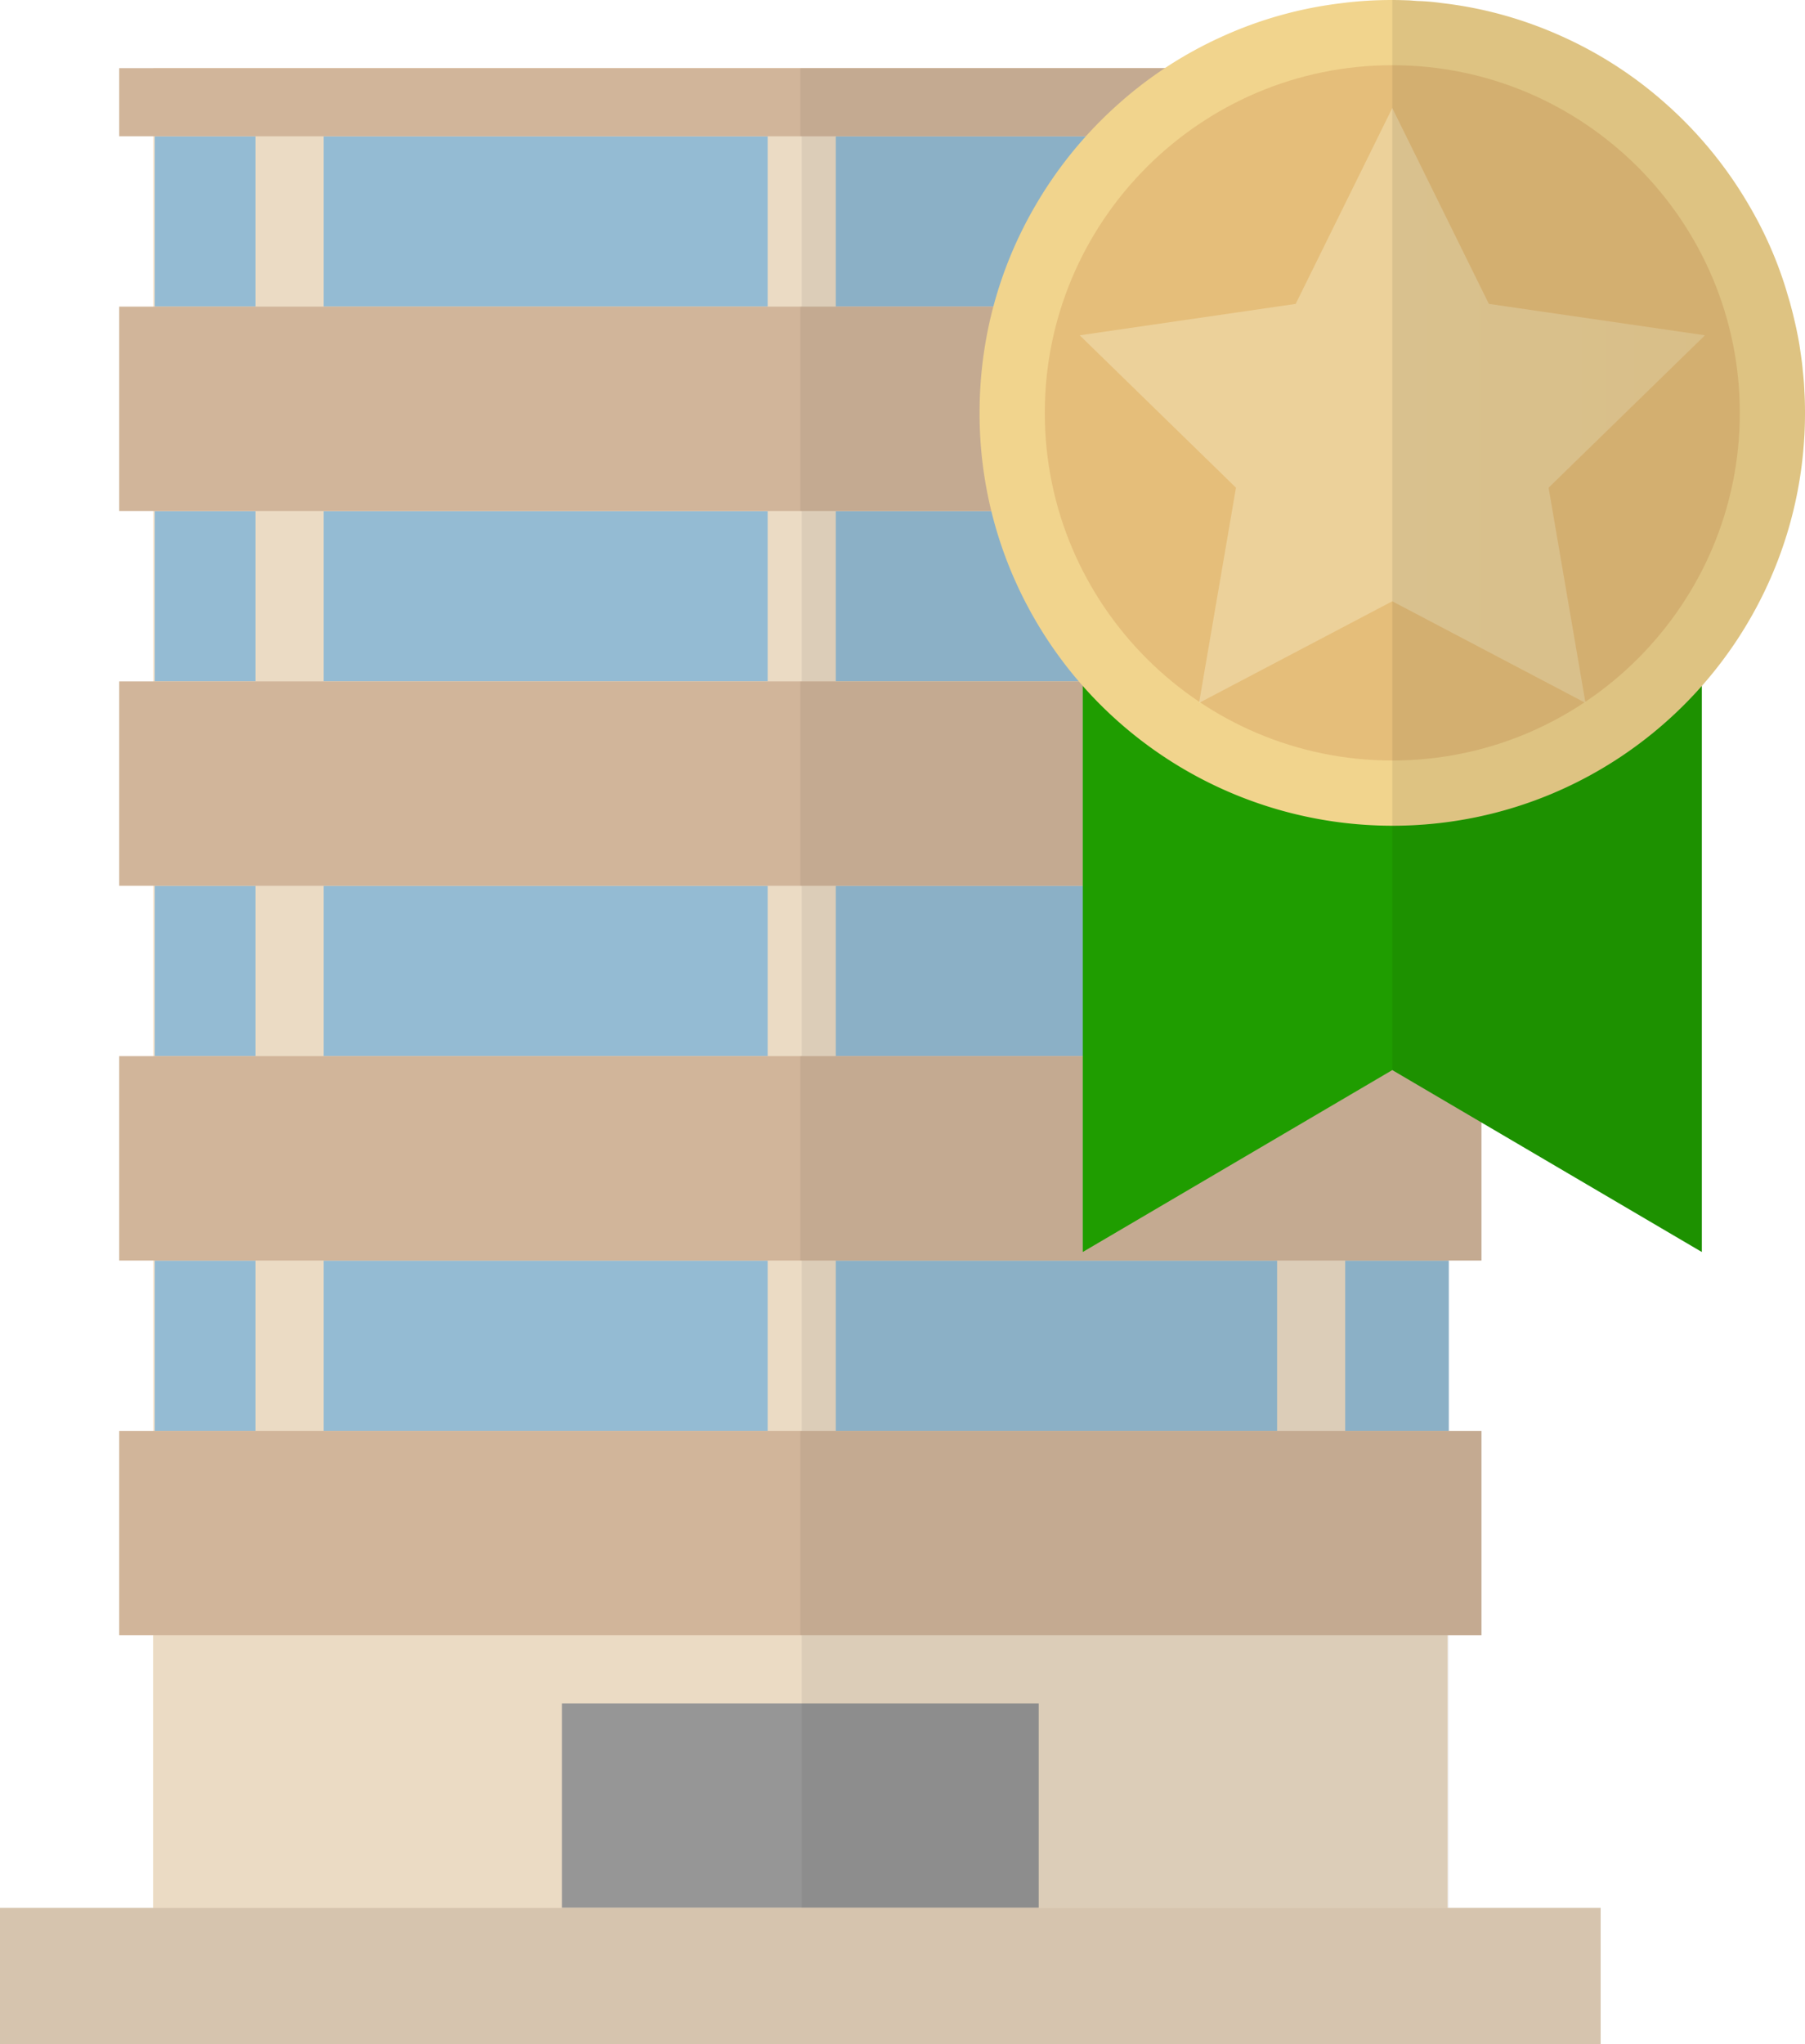 <svg xmlns="http://www.w3.org/2000/svg" width="53" height="60" viewBox="161.5 0 53 60"><path fill="#F9E4CA" d="M166 2h38v56h-38z"/><path fill="#94BBD3" d="M166.041 37h38v5h-38zm0-11h38v5h-38zm0-11h38v5h-38zm0-11h38v5h-38z"/><path fill="#EBDBC4" d="M166 48h38v8h-38z"/><path fill="#969696" d="M178 50h14v6h-14z"/><path fill="#D6C4AE" d="M161.5 56h47v4h-47z"/><path fill="#EBDBC4" d="M184.041 3h2v44.084h-2zm-15.04 0h2v44.084h-2zm29.998 0h2v44.084h-2z"/><path opacity=".07" fill="#0F0F0F" d="M185.041 2h19v54h-19z"/><path fill="#D1B59A" d="M165 31h40v6h-40zm0-11h40v6h-40zm0-11h40v6h-40zm0-7h40v2h-40zm0 40h40v6h-40z"/><path opacity=".07" fill="#0F0F0F" d="M185 31h20v6h-20zm0-11h20v6h-20zm0-11h20v6h-20zm0-7h20v2h-20zm0 40h20v6h-20z"/><path fill="#1F9D00" d="M211.471 36.749l-9.089-5.34-9.089 5.34V18.497h18.178z"/><path opacity=".08" fill="#040000" d="M211.471 36.749l-9.089-5.34V18.497h9.089z"/><path fill="#F1D48D" d="M214.5 12.119c0 6.692-5.425 12.118-12.118 12.118a12.13 12.13 0 0 1-10.687-6.401 12.05 12.05 0 0 1-1.432-5.718c0-2.231.599-4.315 1.655-6.112a12.145 12.145 0 0 1 2.442-2.972 11.91 11.91 0 0 1 3.012-1.955 11.832 11.832 0 0 1 3.523-.986c.489-.064.982-.093 1.487-.093.17 0 .34.006.511.012l.236.018c.245.006.491.029.733.064h.005c1.244.146 2.425.487 3.523.986a11.945 11.945 0 0 1 3.012 1.955 12.127 12.127 0 0 1 2.442 2.972c.464.786.84 1.632 1.109 2.519.034.123.076.253.112.381.034.13.07.259.1.389.034.146.07.293.1.446.036.176.07.352.094.533.029.201.06.399.076.606.023.203.041.41.047.615.013.205.018.412.018.623z"/><path fill="#E5BE7A" d="M202.383 22.323c-5.628 0-10.205-4.578-10.205-10.204 0-5.627 4.577-10.205 10.205-10.205 5.626 0 10.203 4.578 10.203 10.205 0 5.626-4.577 10.204-10.203 10.204z"/><g opacity=".5"><linearGradient id="a" gradientUnits="userSpaceOnUse" x1="193.203" y1="11.902" x2="211.561" y2="11.902"><stop offset=".493" stop-color="#f4e4ba"/><stop offset=".99" stop-color="#f4dfae"/></linearGradient><path fill="url(#a)" d="M202.381 17.649l-5.673 2.983 1.084-6.317-4.589-4.473 6.342-.922 2.836-5.748 2.836 5.748 6.345.922-4.591 4.473 1.083 6.317z"/></g><path opacity=".08" fill="#040000" d="M202.382 0c.17 0 .34.006.511.012.076.007.158.012.236.018.245.006.491.029.733.064h.005c1.244.146 2.425.487 3.523.986a11.921 11.921 0 0 1 3.012 1.956 12.103 12.103 0 0 1 2.442 2.971c.464.786.84 1.632 1.109 2.519.034.123.076.253.112.382.034.129.07.258.1.388.034.146.07.293.1.446.036.176.07.352.094.533.029.201.06.399.076.606.023.205.041.41.047.615.013.205.018.412.018.623 0 6.692-5.425 12.118-12.118 12.118"/></svg>